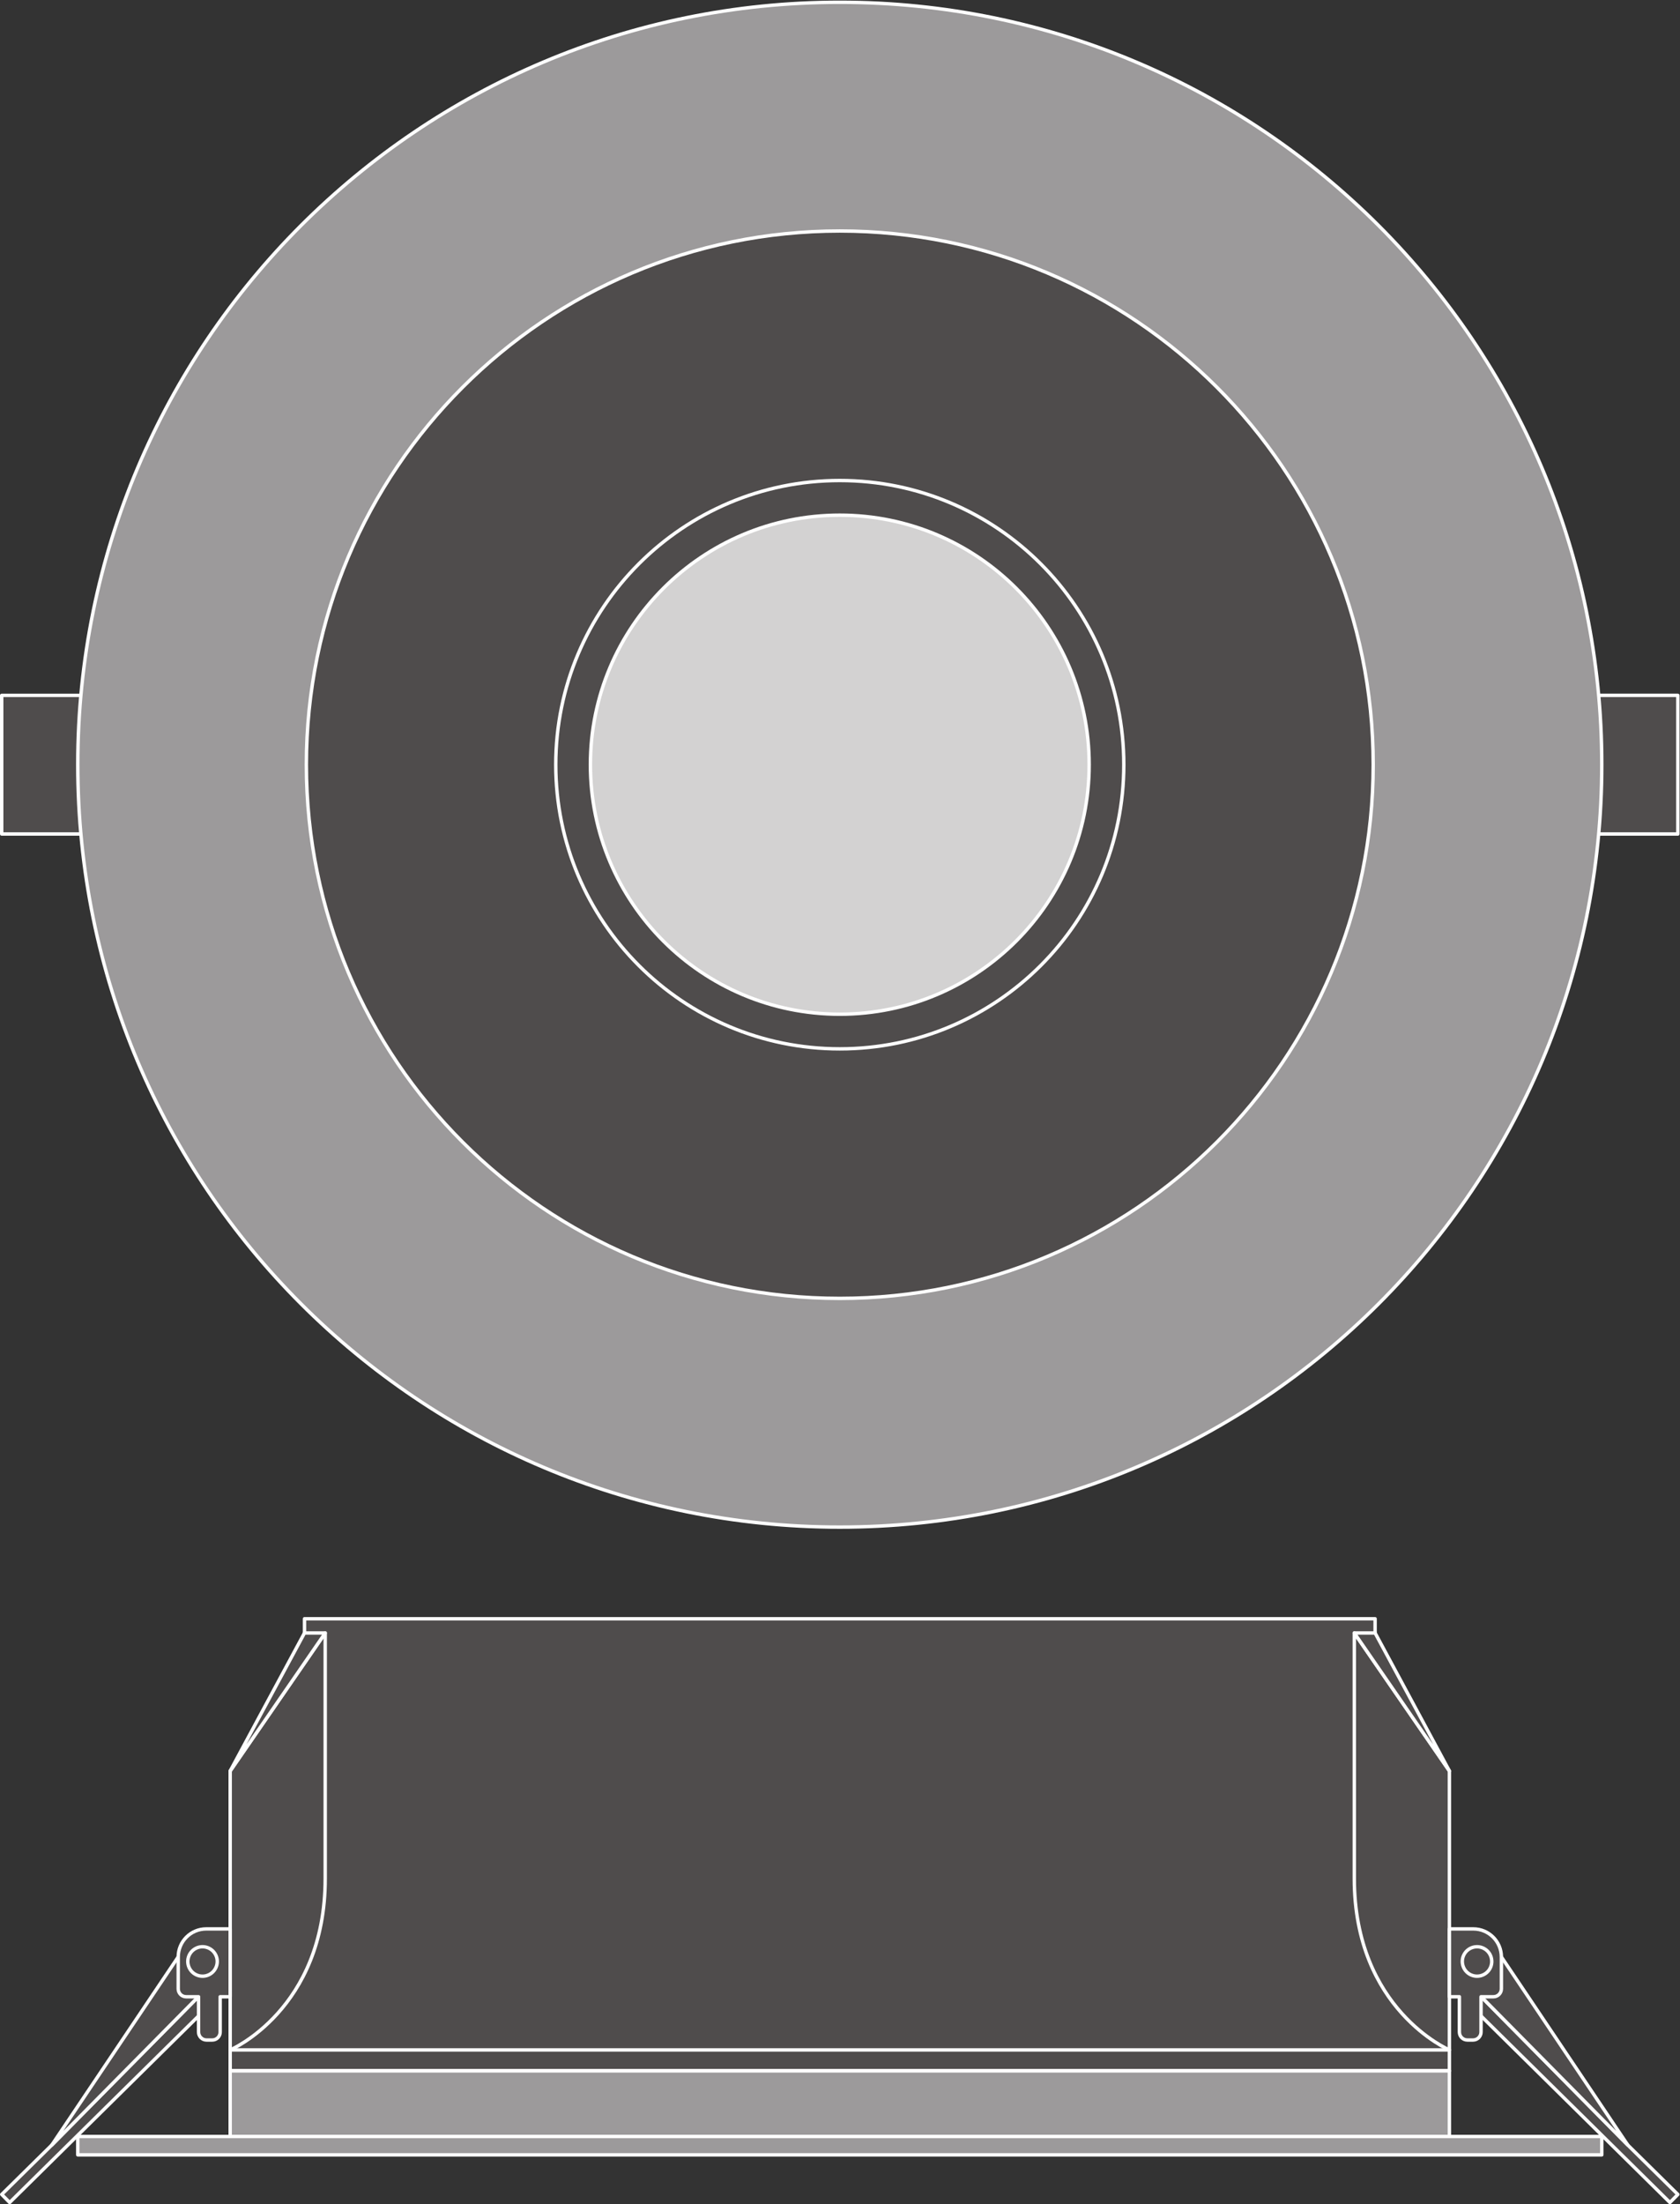 <?xml version="1.0" encoding="UTF-8" standalone="no"?>
<svg
   xmlns:dc="http://purl.org/dc/elements/1.1/"
   xmlns:cc="http://creativecommons.org/ns#"
   xmlns:rdf="http://www.w3.org/1999/02/22-rdf-syntax-ns#"
   xmlns:svg="http://www.w3.org/2000/svg"
   xmlns="http://www.w3.org/2000/svg"
   viewBox="0 0 373.32 489.547"
   height="489.547"
   width="373.32"
   xml:space="preserve"
   id="svg2"
   version="1.1"><rect x="0" y="0" width="373.32" height="489.547" fill="#333333" stroke="none"/><defs
     id="defs6" /><g
     transform="matrix(1.333,0,0,-1.333,0,489.547)"
     id="g10"><g
       transform="scale(0.1)"
       id="g12"><path
         id="path14"
         style="fill:#4f4c4c;fill-opacity:1;fill-rule:nonzero;stroke:none"
         d="M 2469.26,345.73 2713.45,98.719 2797.03,16.301 2783.81,2.84 2424.52,357.469 2469.26,345.73" /><path
         id="path16"
         style="fill:none;stroke:#ffffff;stroke-width:5.669;stroke-linecap:butt;stroke-linejoin:round;stroke-miterlimit:10;stroke-dasharray:none;stroke-opacity:1"
         d="M 2469.26,345.73 2713.45,98.719 2797.03,16.301 2783.81,2.84 2424.52,357.469 Z" /><path
         id="path18"
         style="fill:#4f4c4c;fill-opacity:1;fill-rule:nonzero;stroke:none"
         d="M 2469.26,345.73 2713.45,98.719 2502.78,412.18 Z" /><path
         id="path20"
         style="fill:none;stroke:#ffffff;stroke-width:5.669;stroke-linecap:butt;stroke-linejoin:round;stroke-miterlimit:10;stroke-dasharray:none;stroke-opacity:1"
         d="M 2469.26,345.73 2713.45,98.719 2502.78,412.18 Z" /><path
         id="path22"
         style="fill:#4f4c4c;fill-opacity:1;fill-rule:nonzero;stroke:none"
         d="M 330.648,345.73 86.461,98.719 2.887,16.301 16.098,2.84 375.395,357.469 330.648,345.73" /><path
         id="path24"
         style="fill:none;stroke:#ffffff;stroke-width:5.669;stroke-linecap:butt;stroke-linejoin:round;stroke-miterlimit:10;stroke-dasharray:none;stroke-opacity:1"
         d="M 330.648,345.73 86.461,98.719 2.887,16.301 16.098,2.84 375.395,357.469 Z" /><path
         id="path26"
         style="fill:#4f4c4c;fill-opacity:1;fill-rule:nonzero;stroke:none"
         d="M 330.648,345.73 86.461,98.719 297.133,412.18 Z" /><path
         id="path28"
         style="fill:none;stroke:#ffffff;stroke-width:5.669;stroke-linecap:butt;stroke-linejoin:round;stroke-miterlimit:10;stroke-dasharray:none;stroke-opacity:1"
         d="M 330.648,345.73 86.461,98.719 297.133,412.18 Z" /><path
         id="path30"
         style="fill:#4f4c4c;fill-opacity:1;fill-rule:nonzero;stroke:none"
         d="m 383.723,222.211 v 34.828 l 123.871,187.16 V 975.461 H 2292.33 V 444.199 l 123.86,-187.16 V 222.211 H 383.723" /><path
         id="path32"
         style="fill:none;stroke:#ffffff;stroke-width:5.669;stroke-linecap:butt;stroke-linejoin:round;stroke-miterlimit:10;stroke-dasharray:none;stroke-opacity:1"
         d="m 383.723,222.211 v 34.828 l 123.871,187.16 V 975.461 H 2292.33 V 444.199 l 123.86,-187.16 v -34.828 z" /><path
         id="path34"
         style="fill:#9c9a9b;fill-opacity:1;fill-rule:nonzero;stroke:none"
         d="M 2416.19,257.039 H 383.723" /><path
         id="path36"
         style="fill:none;stroke:#ffffff;stroke-width:5.669;stroke-linecap:butt;stroke-linejoin:round;stroke-miterlimit:10;stroke-dasharray:none;stroke-opacity:1"
         d="M 2416.19,257.039 H 383.723" /><path
         id="path38"
         style="fill:#9c9a9b;fill-opacity:1;fill-rule:nonzero;stroke:none"
         d="M 2416.19,222.211 H 383.723" /><path
         id="path40"
         style="fill:none;stroke:#ffffff;stroke-width:5.669;stroke-linecap:butt;stroke-linejoin:round;stroke-miterlimit:10;stroke-dasharray:none;stroke-opacity:1"
         d="M 2416.19,222.211 H 383.723" /><path
         id="path42"
         style="fill:#9c9a9b;fill-opacity:1;fill-rule:nonzero;stroke:none"
         d="M 383.723,112.859 H 2416.19 V 222.211 H 383.723 V 112.859" /><path
         id="path44"
         style="fill:none;stroke:#ffffff;stroke-width:5.669;stroke-linecap:butt;stroke-linejoin:round;stroke-miterlimit:10;stroke-dasharray:none;stroke-opacity:1"
         d="M 383.723,112.859 H 2416.19 V 222.211 H 383.723 Z" /><path
         id="path46"
         style="fill:#9c9a9b;fill-opacity:1;fill-rule:nonzero;stroke:none"
         d="M 129.641,82.25 H 2670.22 v 30.609 H 129.641 V 82.25" /><path
         id="path48"
         style="fill:none;stroke:#ffffff;stroke-width:5.669;stroke-linecap:butt;stroke-linejoin:round;stroke-miterlimit:10;stroke-dasharray:none;stroke-opacity:1"
         d="M 129.641,82.25 H 2670.22 v 30.609 H 129.641 Z" /><path
         id="path50"
         style="fill:#4f4c4c;fill-opacity:1;fill-rule:nonzero;stroke:none"
         d="m 2257.64,951.77 c 0,0 0,-341.801 0,-408.918 0,-218.711 158.55,-285.813 158.55,-285.813 V 721.852 L 2257.64,951.77" /><path
         id="path52"
         style="fill:none;stroke:#ffffff;stroke-width:5.669;stroke-linecap:butt;stroke-linejoin:round;stroke-miterlimit:10;stroke-dasharray:none;stroke-opacity:1"
         d="m 2257.64,951.77 c 0,0 0,-341.801 0,-408.918 0,-218.711 158.55,-285.813 158.55,-285.813 v 464.813 z" /><path
         id="path54"
         style="fill:#4f4c4c;fill-opacity:1;fill-rule:nonzero;stroke:none"
         d="m 2416.19,345.66 h 16.65 v -58.832 c 0,-7.269 5.9,-13.25 13.24,-13.25 h 9.54 c 7.33,0 13.29,5.981 13.29,13.25 v 58.832 h 20.71 c 7.26,0 13.21,5.93 13.21,13.199 v 53.039 c 0,25.84 -20.95,46.801 -46.81,46.801 h -39.83 V 345.66" /><path
         id="path56"
         style="fill:none;stroke:#ffffff;stroke-width:5.669;stroke-linecap:butt;stroke-linejoin:round;stroke-miterlimit:10;stroke-dasharray:none;stroke-opacity:1"
         d="m 2416.19,345.66 h 16.65 v -58.832 c 0,-7.269 5.9,-13.25 13.24,-13.25 h 9.54 c 7.33,0 13.29,5.981 13.29,13.25 v 58.832 h 20.71 c 7.26,0 13.21,5.93 13.21,13.199 v 53.039 c 0,25.84 -20.95,46.801 -46.81,46.801 h -39.83 z" /><path
         id="path58"
         style="fill:#4f4c4c;fill-opacity:1;fill-rule:nonzero;stroke:none"
         d="M 2292.33,951.77 2416.19,721.852 2257.64,951.77 Z" /><path
         id="path60"
         style="fill:none;stroke:#ffffff;stroke-width:5.669;stroke-linecap:butt;stroke-linejoin:round;stroke-miterlimit:10;stroke-dasharray:none;stroke-opacity:1"
         d="M 2292.33,951.77 2416.19,721.852 2257.64,951.77 Z" /><path
         id="path62"
         style="fill:#4f4c4c;fill-opacity:1;fill-rule:nonzero;stroke:none"
         d="m 542.133,951.77 c 0,0 0,-341.801 0,-408.918 0,-218.711 -158.41,-285.813 -158.41,-285.813 v 464.813 l 158.41,229.918" /><path
         id="path64"
         style="fill:none;stroke:#ffffff;stroke-width:5.669;stroke-linecap:butt;stroke-linejoin:round;stroke-miterlimit:10;stroke-dasharray:none;stroke-opacity:1"
         d="m 542.133,951.77 c 0,0 0,-341.801 0,-408.918 0,-218.711 -158.41,-285.813 -158.41,-285.813 v 464.813 z" /><path
         id="path66"
         style="fill:#4f4c4c;fill-opacity:1;fill-rule:nonzero;stroke:none"
         d="m 383.723,345.66 h -16.688 v -58.832 c 0,-7.269 -5.863,-13.25 -13.203,-13.25 h -9.617 c -7.25,0 -13.203,5.981 -13.203,13.25 v 58.832 h -20.719 c -7.344,0 -13.199,5.93 -13.199,13.199 v 53.039 c 0,25.84 20.894,46.801 46.715,46.801 h 39.914 V 345.66" /><path
         id="path68"
         style="fill:none;stroke:#ffffff;stroke-width:5.669;stroke-linecap:butt;stroke-linejoin:round;stroke-miterlimit:10;stroke-dasharray:none;stroke-opacity:1"
         d="m 383.723,345.66 h -16.688 v -58.832 c 0,-7.269 -5.863,-13.25 -13.203,-13.25 h -9.617 c -7.25,0 -13.203,5.981 -13.203,13.25 v 58.832 h -20.719 c -7.344,0 -13.199,5.93 -13.199,13.199 v 53.039 c 0,25.84 20.894,46.801 46.715,46.801 h 39.914 z" /><path
         id="path70"
         style="fill:#4f4c4c;fill-opacity:1;fill-rule:nonzero;stroke:none"
         d="m 316.156,392.531 c 6.574,-11.82 21.547,-16.101 33.356,-9.531 11.855,6.602 16.129,21.559 9.554,33.371 -6.578,11.84 -21.543,16.117 -33.402,9.52 -11.812,-6.571 -16.09,-21.532 -9.508,-33.36" /><path
         id="path72"
         style="fill:none;stroke:#ffffff;stroke-width:5.669;stroke-linecap:butt;stroke-linejoin:round;stroke-miterlimit:10;stroke-dasharray:none;stroke-opacity:1"
         d="m 316.156,392.531 c 6.574,-11.82 21.547,-16.101 33.356,-9.531 11.855,6.602 16.129,21.559 9.554,33.371 -6.578,11.84 -21.543,16.117 -33.402,9.52 -11.812,-6.571 -16.09,-21.532 -9.508,-33.36 z" /><path
         id="path74"
         style="fill:#4f4c4c;fill-opacity:1;fill-rule:nonzero;stroke:none"
         d="m 2483.72,392.531 c -6.58,-11.82 -21.55,-16.101 -33.36,-9.531 -11.86,6.602 -16.14,21.559 -9.56,33.371 6.58,11.84 21.55,16.117 33.4,9.52 11.82,-6.571 16.09,-21.532 9.52,-33.36" /><path
         id="path76"
         style="fill:none;stroke:#ffffff;stroke-width:5.669;stroke-linecap:butt;stroke-linejoin:round;stroke-miterlimit:10;stroke-dasharray:none;stroke-opacity:1"
         d="m 2483.72,392.531 c -6.58,-11.82 -21.55,-16.101 -33.36,-9.531 -11.86,6.602 -16.14,21.559 -9.56,33.371 6.58,11.84 21.55,16.117 33.4,9.52 11.82,-6.571 16.09,-21.532 9.52,-33.36 z" /><path
         id="path78"
         style="fill:#4f4c4c;fill-opacity:1;fill-rule:nonzero;stroke:none"
         d="M 507.594,951.77 383.723,721.852 542.133,951.77 Z" /><path
         id="path80"
         style="fill:none;stroke:#ffffff;stroke-width:5.669;stroke-linecap:butt;stroke-linejoin:round;stroke-miterlimit:10;stroke-dasharray:none;stroke-opacity:1"
         d="M 507.594,951.77 383.723,721.852 542.133,951.77 Z" /><path
         id="path82"
         style="fill:#4f4c4c;fill-opacity:1;fill-rule:nonzero;stroke:none"
         d="M 204.934,2282.96 H 2.836 v 230.97 H 204.934 v -230.97" /><path
         id="path84"
         style="fill:none;stroke:#ffffff;stroke-width:5.669;stroke-linecap:butt;stroke-linejoin:round;stroke-miterlimit:10;stroke-dasharray:none;stroke-opacity:1"
         d="M 204.934,2282.96 H 2.836 v 230.97 H 204.934 Z" /><path
         id="path86"
         style="fill:#4f4c4c;fill-opacity:1;fill-rule:nonzero;stroke:none"
         d="m 2594.93,2282.96 h 202.1 v 230.97 h -202.1 v -230.97" /><path
         id="path88"
         style="fill:none;stroke:#ffffff;stroke-width:5.669;stroke-linecap:butt;stroke-linejoin:round;stroke-miterlimit:10;stroke-dasharray:none;stroke-opacity:1"
         d="m 2594.93,2282.96 h 202.1 v 230.97 h -202.1 z" /><path
         id="path90"
         style="fill:#9c9a9b;fill-opacity:1;fill-rule:nonzero;stroke:none"
         d="m 129.641,2398.45 c 0,-701.57 568.718,-1270.29 1270.299,-1270.29 701.57,0 1270.28,568.72 1270.28,1270.29 0,701.56 -568.71,1270.29 -1270.28,1270.29 -701.581,0 -1270.299,-568.73 -1270.299,-1270.29" /><path
         id="path92"
         style="fill:none;stroke:#ffffff;stroke-width:5.669;stroke-linecap:butt;stroke-linejoin:round;stroke-miterlimit:10;stroke-dasharray:none;stroke-opacity:1"
         d="m 129.641,2398.45 c 0,-701.57 568.718,-1270.29 1270.299,-1270.29 701.57,0 1270.28,568.72 1270.28,1270.29 0,701.56 -568.71,1270.29 -1270.28,1270.29 -701.581,0 -1270.299,-568.73 -1270.299,-1270.29 z" /><path
         id="path94"
         style="fill:#4f4c4c;fill-opacity:1;fill-rule:nonzero;stroke:none"
         d="m 510.727,2398.45 c 0,-491.09 398.113,-889.21 889.213,-889.21 491.09,0 889.2,398.12 889.2,889.21 0,491.09 -398.11,889.2 -889.2,889.2 -491.1,0 -889.213,-398.11 -889.213,-889.2" /><path
         id="path96"
         style="fill:none;stroke:#ffffff;stroke-width:5.669;stroke-linecap:butt;stroke-linejoin:round;stroke-miterlimit:10;stroke-dasharray:none;stroke-opacity:1"
         d="m 510.727,2398.45 c 0,-491.09 398.113,-889.21 889.213,-889.21 491.09,0 889.2,398.12 889.2,889.21 0,491.09 -398.11,889.2 -889.2,889.2 -491.1,0 -889.213,-398.11 -889.213,-889.2 z" /><path
         id="path98"
         style="fill:#4f4c4c;fill-opacity:1;fill-rule:nonzero;stroke:none"
         d="m 926.465,2398.45 c 0,-261.49 211.975,-473.48 473.475,-473.48 261.48,0 473.47,211.99 473.47,473.48 0,261.49 -211.99,473.47 -473.47,473.47 -261.5,0 -473.475,-211.98 -473.475,-473.47" /><path
         id="path100"
         style="fill:none;stroke:#ffffff;stroke-width:5.669;stroke-linecap:butt;stroke-linejoin:round;stroke-miterlimit:10;stroke-dasharray:none;stroke-opacity:1"
         d="m 926.465,2398.45 c 0,-261.49 211.975,-473.48 473.475,-473.48 261.48,0 473.47,211.99 473.47,473.48 0,261.49 -211.99,473.47 -473.47,473.47 -261.5,0 -473.475,-211.98 -473.475,-473.47 z" /><path
         id="path102"
         style="fill:#d3d2d2;fill-opacity:1;fill-rule:nonzero;stroke:none"
         d="m 984.203,2398.45 c 0,-229.61 186.127,-415.74 415.737,-415.74 229.6,0 415.73,186.13 415.73,415.74 0,229.6 -186.13,415.73 -415.73,415.73 -229.61,0 -415.737,-186.13 -415.737,-415.73" /><path
         id="path104"
         style="fill:none;stroke:#ffffff;stroke-width:5.669;stroke-linecap:butt;stroke-linejoin:round;stroke-miterlimit:10;stroke-dasharray:none;stroke-opacity:1"
         d="m 984.203,2398.45 c 0,-229.61 186.127,-415.74 415.737,-415.74 229.6,0 415.73,186.13 415.73,415.74 0,229.6 -186.13,415.73 -415.73,415.73 -229.61,0 -415.737,-186.13 -415.737,-415.73 z" /></g></g></svg>